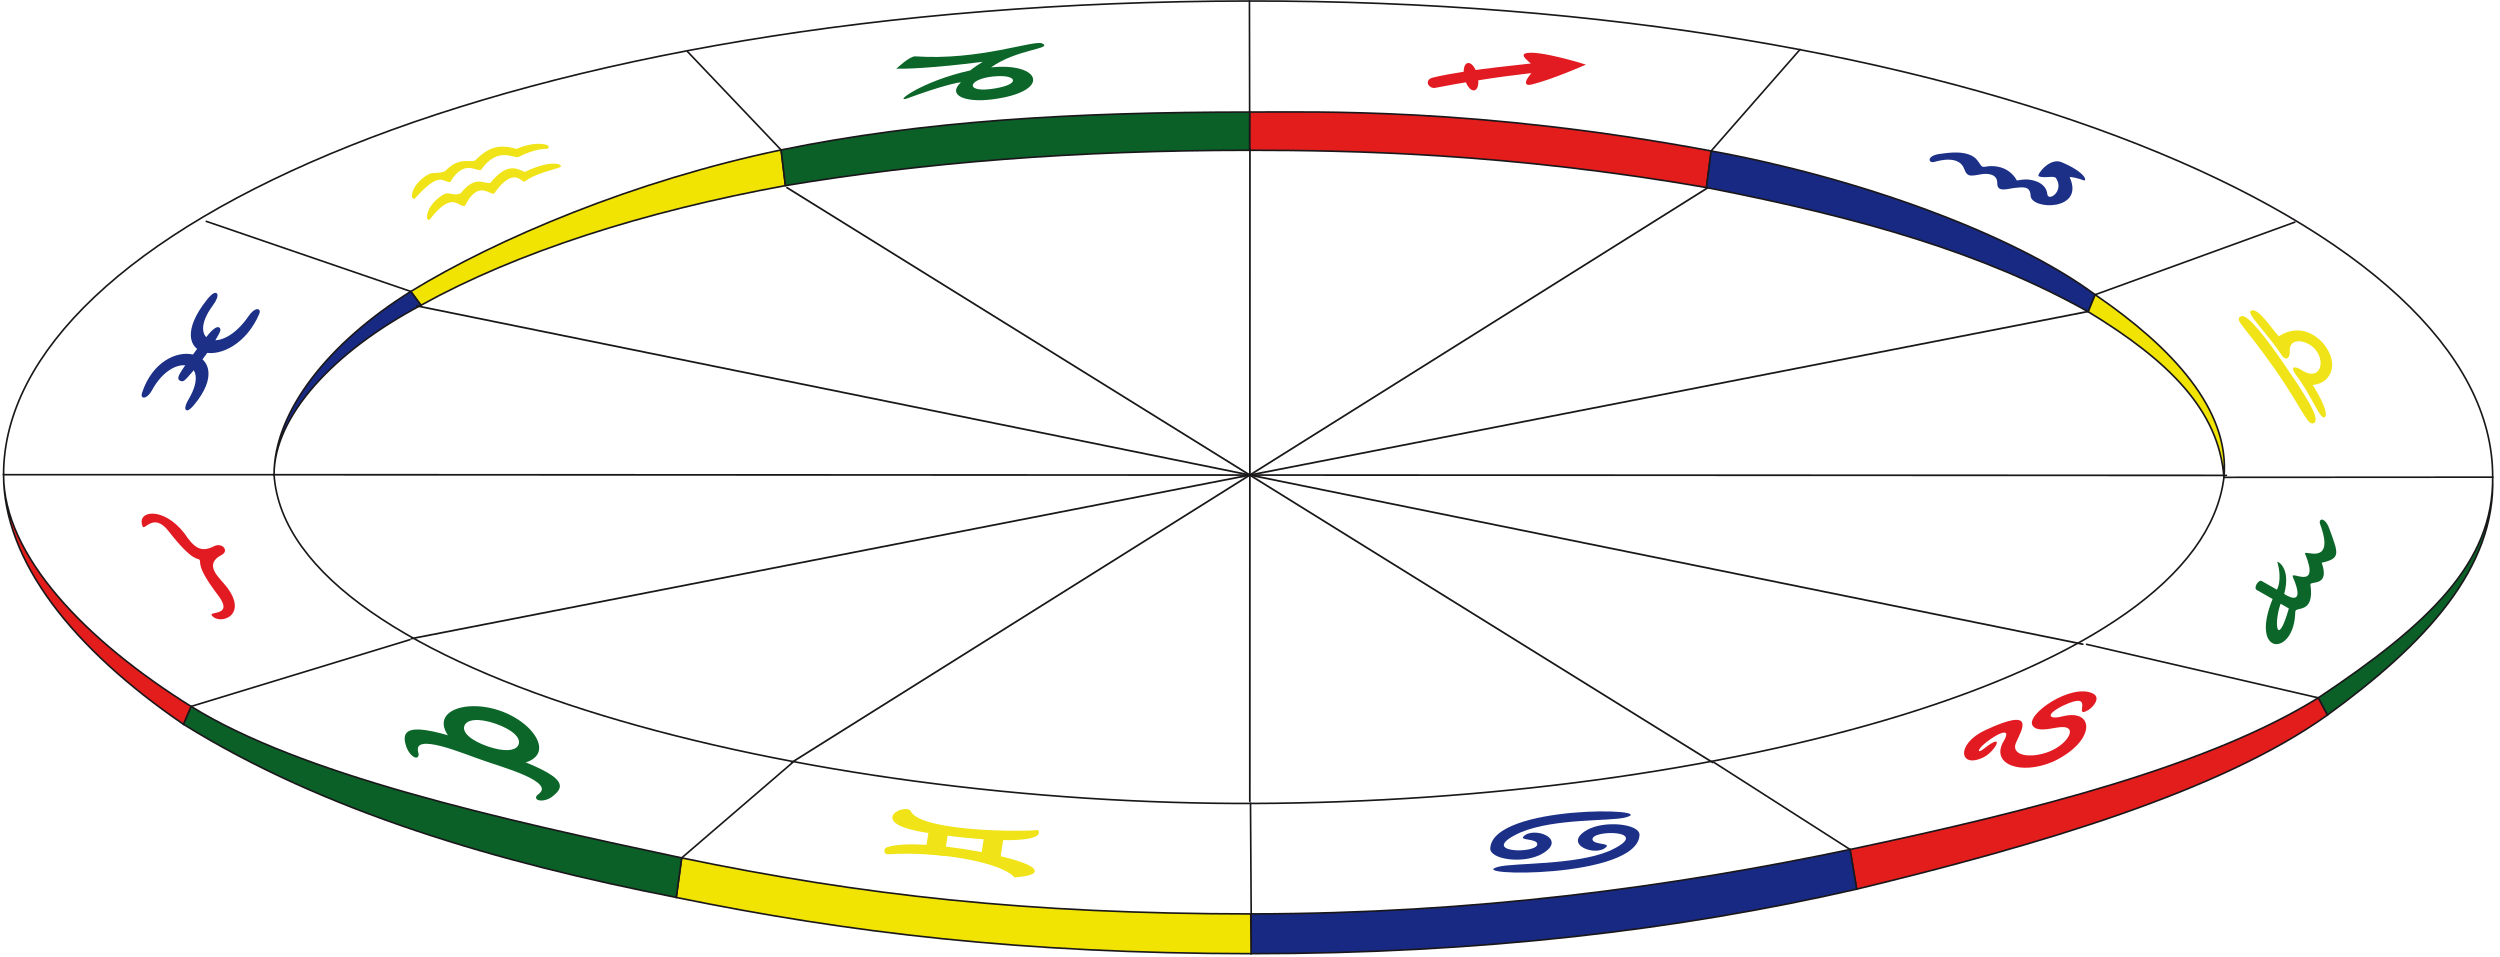 <?xml version="1.0" encoding="utf-8"?>
<!-- Generator: Adobe Illustrator 14.0.0, SVG Export Plug-In  -->
<!DOCTYPE svg PUBLIC "-//W3C//DTD SVG 1.1//EN" "http://www.w3.org/Graphics/SVG/1.1/DTD/svg11.dtd">
<svg version="1.1"
	 xmlns="http://www.w3.org/2000/svg" xmlns:xlink="http://www.w3.org/1999/xlink" xmlns:a="http://ns.adobe.com/AdobeSVGViewerExtensions/3.0/"
	 x="0px" y="0px" width="376px" height="144px" viewBox="2.547 -0.025 376 144" enable-background="new 2.547 -0.025 376 144"
	 xml:space="preserve">
<defs>
</defs>
<path display="none" fill="#FFFFFF" stroke="#1C191B" stroke-width="0.265" stroke-linecap="round" d="M379.729,67.896
	c0,18.467-9.537,36.189-25.467,51.191l-35.249-11.022c12.787-11.787,20.108-25.494,20.108-40.104L379.729,67.896z"/>
<path display="none" fill="#FFFFFF" stroke="#1C191B" stroke-width="0.265" stroke-linecap="round" d="M41.066,68.059
	c-0.143,14.609,7.458,28.171,20.128,40.146l-35.206,11.064C9.789,104.39,0.221,88.066,0.133,68.093L41.066,68.059z"/>
<line fill="none" stroke="#1A171B" stroke-width="0.25" stroke-linecap="round" x1="190.464" y1="0.125" x2="190.491" y2="16.83"/>
<line fill="none" stroke="#1A171B" stroke-width="0.25" stroke-linecap="round" x1="337.029" y1="71.767" x2="377.443" y2="71.74"/>
<line fill="none" stroke="#1A171B" stroke-width="0.25" stroke-linecap="round" x1="3.084" y1="71.373" x2="43.764" y2="71.373"/>
<line fill="none" stroke="#1A171B" stroke-width="0.25" stroke-linecap="round" x1="260.311" y1="114.631" x2="280.795" y2="127.737"/>
<line fill="none" stroke="#1A171B" stroke-width="0.25" stroke-linecap="round" x1="105.939" y1="7.723" x2="120.023" y2="22.525"/>
<line fill="none" stroke="#1A171B" stroke-width="0.25" stroke-linecap="round" x1="317.656" y1="44.295" x2="347.692" y2="33.385"/>
<line fill="none" stroke="#1A171B" stroke-width="0.25" stroke-linecap="round" x1="31.286" y1="106.22" x2="64.198" y2="96.183"/>
<line fill="none" stroke="#1A171B" stroke-width="0.25" stroke-linecap="round" x1="316.371" y1="96.883" x2="351.213" y2="104.93"/>
<line fill="none" stroke="#1A171B" stroke-width="0.25" stroke-linecap="round" x1="33.575" y1="33.268" x2="64.329" y2="43.812"/>
<line fill="none" stroke="#1A171B" stroke-width="0.25" stroke-linecap="round" x1="259.903" y1="22.677" x2="273.273" y2="7.414"/>
<line fill="none" stroke="#1A171B" stroke-width="0.25" stroke-linecap="round" x1="105.073" y1="129.001" x2="121.775" y2="114.638"/>
<path fill="#0A6027" stroke="#1A171B" stroke-width="0.25" stroke-linecap="round" d="M377.443,71.74
	c0.465,13.671-10.065,25.034-24.861,35.783l-1.369-2.593C367.724,93.926,377.598,84.637,377.443,71.74"/>
<path fill="#E21D1B" stroke="#1A171B" stroke-width="0.25" stroke-linecap="round" d="M352.582,107.523
	c-15.892,11.391-43.021,19.471-70.792,26.181l-0.995-5.967c27.9-5.885,54.149-12.69,70.418-22.807L352.582,107.523z"/>
<path fill="#172983" stroke="#1A171B" stroke-width="0.25" d="M281.79,133.704c-26.707,6.119-56.391,9.688-91.081,9.703l0.017-5.979
	l0,0c33.637-0.038,62.827-3.998,90.069-9.691L281.79,133.704z"/>
<path fill="#F1E403" stroke="#1A171B" stroke-width="0.25" stroke-linecap="round" d="M104.258,134.95l0.814-5.948
	c27.237,5.648,52.072,8.41,85.653,8.427c0.083,0-0.144-0.036-0.063-0.036l0.046,6.015
	C156.305,143.368,130.272,140.286,104.258,134.95z"/>
<path fill="#0A6027" stroke="#1A171B" stroke-width="0.25" stroke-linecap="round" d="M30.136,108.908l1.15-2.688
	c16.422,10.199,45.86,16.849,73.787,22.781l-0.814,5.948C77.432,129.702,51.296,122.063,30.136,108.908z"/>
<path fill="#E21D1B" stroke="#1A171B" stroke-width="0.25" stroke-linecap="round" d="M30.136,108.908
	C13.625,97.608,3.084,84.463,3.084,71.373H3.083c0,12.177,12.339,24.937,28.202,34.848L30.136,108.908z"/>
<line fill="#1A171B" stroke="#1A171B" stroke-width="0.25" x1="190.726" y1="137.428" x2="190.622" y2="120.664"/>
<path fill="#E21D1B" stroke="#1A171B" stroke-width="0.25" stroke-linecap="round" d="M190.482,22.575
	c15.234,0.01,38.771,0.423,68.714,5.605l0.707-5.503c-35.104-6.548-59.535-5.843-69.412-5.848L190.482,22.575z"/>
<path fill="#F1E403" stroke="#1A171B" stroke-width="0.25" stroke-linecap="round" d="M64.329,43.812l1.529,2.072
	c14.522-8.034,33.517-14.091,54.814-17.991l-0.649-5.368C98.002,27.124,77.238,35.885,64.329,43.812z"/>
<path fill="#0A6027" stroke="#1A171B" stroke-width="0.25" stroke-linecap="round" d="M120.023,22.525l0.649,5.368
	c20.803-3.484,43.665-5.307,69.81-5.318l0.009-5.745C164.095,16.842,141.386,18.14,120.023,22.525z"/>
<path fill="#172983" stroke="#1A171B" stroke-width="0.25" d="M64.329,43.812c-12.336,7.68-20.565,18.039-20.565,27.561l0,0
	c0-8.773,8.85-18.465,22.094-25.488L64.329,43.812z"/>
<path fill="#1B3086" d="M31.602,60.837c-1.158,1.379-1.4,0.626-0.591-0.729c3.611-6.051-2.498-7.492-5.733-1.464
	c-0.591,1.101-1.551,1.367-1.248,0.443C27.057,49.875,38.515,52.604,31.602,60.837"/>
<path fill="none" stroke="#1B3086" stroke-width="0.25" d="M31.602,60.837c-1.158,1.379-1.4,0.626-0.591-0.729
	c3.611-6.051-2.498-7.492-5.733-1.464c-0.591,1.101-1.551,1.367-1.248,0.443C27.057,49.875,38.515,52.604,31.602,60.837z"/>
<path fill="#1B3086" d="M41.431,47.117c0.294-0.688-0.491-0.844-1.383,0.459c-4.253,6.218-9.771,3.878-5.594-1.729
	c1.172-1.573,0.762-2.542-0.69-0.712C26.532,54.237,37.629,56.031,41.431,47.117"/>
<path fill="none" stroke="#1B3086" stroke-width="0.25" d="M41.431,47.117c0.294-0.688-0.491-0.844-1.383,0.459
	c-4.253,6.218-9.771,3.878-5.594-1.729c1.172-1.573,0.762-2.542-0.69-0.712C26.532,54.237,37.629,56.031,41.431,47.117z"/>
<path fill="#1B3086" d="M35.437,49.325c0.317,0.155-0.008,0.701-0.169,0.999c-1.5,2.767-3.545,5.171-4.685,6.409
	c-0.476,0.518-0.625,0.53-0.943,0.375c-0.316-0.156-0.036-0.689,0.032-0.82c0.611-1.178,4.241-5.964,4.726-6.391
	C34.525,49.783,35.121,49.17,35.437,49.325"/>
<path fill="none" stroke="#1B3086" stroke-width="0.25" d="M35.437,49.325c0.317,0.155-0.008,0.701-0.169,0.999
	c-1.5,2.767-3.545,5.171-4.685,6.409c-0.476,0.518-0.625,0.53-0.943,0.375c-0.316-0.156-0.036-0.689,0.032-0.82
	c0.611-1.178,4.241-5.964,4.726-6.391C34.525,49.783,35.121,49.17,35.437,49.325z"/>
<path fill="#E21B22" d="M303.771,111.67c-1.69,3.248,2.625,4.94,7.537,2.871c6.499-3.061,6.294-7.979,1.562-6.854
	c-2.111,0.571-2.925-0.136-0.044-1.582c5.219-2.455,1.224,2.205,3.842,0.631c0.714-0.443,1.902-1.843,0.645-2.461
	c-3.229-1.587-10.135,3.148-9.066,4.82c0.543,0.854,1.977,0.614,3.64,0.314c3.555-0.638,1.781,2.487-1.174,3.62
	c-2.885,1.107-5.797,0.565-4.96-1.355c0.806-1.843,3.198-5.527-4.61-1.888c-4.565,2.125-3.893,5.921-0.218,4.056
	c1.678-0.851,3.33-3.885,0.1-1.335c-1.165,0.918-1.008,0.244-0.315-0.409C302.114,110.777,305.614,108.702,303.771,111.67"/>
<path fill="#E21B22" d="M222.95,11.733c-0.276-1.065-0.121-2.026,0.345-2.149c0.464-0.123,1.061,0.641,1.336,1.705
	c0.272,1.065,0.116,2.027-0.345,2.149C223.819,13.563,223.223,12.798,222.95,11.733"/>
<path fill="none" stroke="#E21B22" stroke-width="0.25" d="M222.95,11.733c-0.276-1.065-0.121-2.026,0.345-2.149
	c0.464-0.123,1.061,0.641,1.336,1.705c0.272,1.065,0.116,2.027-0.345,2.149C223.819,13.563,223.223,12.798,222.95,11.733z"/>
<path fill="#E21B22" d="M218.379,13.066c-0.819,0.161-1.557-0.999-0.283-1.306c5.333-1.29,15.076-2.073,14.972-2.161
	c-0.727-0.61-1.584-1.296-1.092-1.464c1.748-0.599,8.737,1.577,8.737,1.577s-4.849,2.136-7.875,2.861
	c-1.637,0.391,0.233-1.665,0.349-1.734C233.307,10.769,226.022,11.566,218.379,13.066"/>
<path fill="none" stroke="#E21B22" stroke-width="0.25" stroke-linecap="square" d="M218.379,13.066
	c-0.819,0.161-1.557-0.999-0.283-1.306c5.333-1.29,15.076-2.073,14.972-2.161c-0.727-0.61-1.584-1.296-1.092-1.464
	c1.748-0.599,8.737,1.577,8.737,1.577s-4.849,2.136-7.875,2.861c-1.637,0.391,0.233-1.665,0.349-1.734
	C233.307,10.769,226.022,11.566,218.379,13.066z"/>
<path fill="#F0E317" d="M84.797,22.362c1.178-0.505-1.282-1.421-4.578,0.005c-2.772-0.803-4.286-0.165-6.235,1.75
	c-0.848,0.36-2.339-0.645-4.5,1.596c-1.105,0.471-1.597,0.08-2.468,0.46c-2.797,1.568-2.858,4.013-2.089,3.676
	c3.963-4.491,4.339-2.279,5.346-2.502c2.022-3.446,3.823-1.576,4.607-1.811c2.568-3.665,5.045-1.638,5.658-1.956
	C83.116,22.243,84.797,22.362,84.797,22.362"/>
<path fill="#F0E317" d="M86.712,25.16c0.819-0.324-0.911-1.421-5.25,0.68c-1.465-0.737-2.885-1.159-5.14,1.612
	c-0.847,0.36-2.167-1.338-4.496,1.599c-1.106,0.472-1.594-0.262-2.465,0.117c-2.803,1.563-2.966,4.184-2.196,3.848
	c3.51-4.608,4.391-1.694,5.318-2.091c2.017-4.011,3.735-1.547,4.364-1.83c3.128-4.404,4.169-1.423,4.674-1.838
	C82.926,26.106,85.929,25.469,86.712,25.16"/>
<path fill="#0C6629" d="M152.641,11.427c-4.432,0.186-5.173,2.443-1.162,1.95C155.994,12.821,155.697,11.299,152.641,11.427
	 M150.348,9.271c-7.618,0.973-11.658,1.074-12.988,1.039c0.186-0.176,1.978-1.862,2.816-1.862
	c9.657,0.675,17.918-2.522,19.121-1.939c1.7,0.824-3.86,0.838-7.697,3.6c7.522-0.794,9.272,3.672,0.143,4.816
	c-4.046,0.505-6.794-0.595-4.663-2.573c-0.608,0.05-2.936,0.534-8.001,2.393c-2.355,0.865,1.885-2.513,9.409-4.185
	C148.488,10.56,148.83,10.221,150.348,9.271"/>
<path fill="#1B3086" d="M315.968,27.107c0.519,0.063,0.152-1.254-3.353-2.737c-1.82-0.77-3.83,1.958-3.449,2.116
	c0.906,0.374,2.298-0.195,2.622,0.306c1.264,1.95-1.199,3.574-1.324,2.385c-0.205-1.917-2.543-2.263-3.386-2.211
	c-0.481,0.028-0.743,0.076-1.044,0.133c-0.337,0.065-0.021-0.103-0.905-0.972c-1.397-1.373-3.288-1.202-3.794-1.109
	c-0.911,0.167-0.684-0.04-1.405-0.948c-1.332-1.677-4.598-1.075-5.543-0.96c-2.182,0.264-1.838,1.494-0.899,1.215
	c0.739-0.217,3.72-1.022,4.474,1.049c0.484,1.337,1.042,1.052,2.703,0.789c0.477-0.076,2.304-0.195,2.27,1.366
	c-0.036,1.494,1.645,0.79,2.719,0.7c1.037-0.087,2.228-0.366,2.291,1.163c0.091,2.211,8.179,2.327,5.893-2.724
	C313.735,26.446,315.284,26.836,315.968,27.107"/>
<path fill="#F0E317" d="M344.947,55.652c3.897,5.602,4.729,8.21,5.519,7.859c1.113-0.495-1.999-5.039-4.373-8.517
	c-2.846-4.177-5.609-7.679-6.436-7.339C338.674,48.062,340.178,48.794,344.947,55.652"/>
<path fill="none" stroke="#F0E317" stroke-width="0.25" d="M344.947,55.652c3.897,5.602,4.729,8.21,5.519,7.859
	c1.113-0.495-1.999-5.039-4.373-8.517c-2.846-4.177-5.609-7.679-6.436-7.339C338.674,48.062,340.178,48.794,344.947,55.652z"/>
<path fill="#F0E317" d="M348.937,55.782c-1.07-0.772-2.155-0.868-1.066,0.603c2.221,2.867,3.62,6.707,4.254,6.365
	c1.057-0.568-1.942-5.221-1.76-4.88c2.525-0.161,4.059-2.805,1.941-5.804c-0.988-1.417-3.699-3.652-7.029-1.515
	c-1.038-1.069-3.064-4.368-4.169-3.863c-0.831,0.381,2.521,3.483,4.575,6.67c0.816,1.149,1.331,0.22,1.24-0.609
	c-0.091-2.219,2.888-1.625,4.034,0.022C352.287,54.682,351.355,57.171,348.937,55.782"/>
<path fill="#1B3086" d="M233.746,126.859c-0.173-0.753-2.59-0.494-2.094-1.049c1.444-1.617,6.684,0.25,2.949,2.507
	c-2.787,1.684-8.013,0.954-7.917-0.765c0.362-6.615,25.952-6.069,20.319-4.628c-2.376,0.606-10.561,0.09-15.742,2.233
	C224.212,128.354,234.11,128.453,233.746,126.859"/>
<path fill="#1B3086" d="M242.068,126.273c0.173,0.754,2.588,0.492,2.093,1.048c-1.44,1.618-6.747-0.297-2.95-2.504
	c2.584-1.504,8.008-0.96,7.918,0.759c-0.354,6.616-26.833,6.202-21.203,4.757c2.373-0.608,11.449-0.213,16.628-2.358
	C251.602,124.773,241.7,124.681,242.068,126.273"/>
<path fill="#F0E317" d="M142.117,125.125c10.649,1.615,17.248,1.323,16.497-0.187c-3.044,0.3-17.676,0.162-19.167-2.857
	C138.837,120.843,132.609,123.68,142.117,125.125"/>
<path fill="none" stroke="#F0E317" stroke-width="0.25" d="M142.117,125.125c10.649,1.615,17.248,1.323,16.497-0.187
	c-3.044,0.3-17.676,0.162-19.167-2.857C138.837,120.843,132.609,123.68,142.117,125.125z"/>
<path fill="#F0E317" d="M136.092,128.332c-0.563,0.035-0.456-0.678-0.192-0.778c5.361-2.057,30.572,3.385,19.262,4.254
	C153.379,129.689,144.303,127.828,136.092,128.332"/>
<path fill="none" stroke="#F0E317" stroke-width="0.25" d="M136.092,128.332c-0.563,0.035-0.456-0.678-0.192-0.778
	c5.361-2.057,30.572,3.385,19.262,4.254C153.379,129.689,144.303,127.828,136.092,128.332z"/>
<polygon fill="#F0E317" points="150.639,126.078 153.298,126.353 152.811,129.427 150.152,129.151 "/>
<polygon fill="none" stroke="#F0E317" stroke-width="0.25" points="150.639,126.078 153.298,126.353 152.811,129.427 
	150.152,129.151 "/>
<polygon fill="#F0E317" points="142.311,125.21 144.97,125.487 144.483,128.56 141.824,128.284 "/>
<polygon fill="none" stroke="#F0E317" stroke-width="0.25" points="142.311,125.21 144.97,125.487 144.483,128.56 141.824,128.284 
	"/>
<path fill="#E21B22" d="M35.883,83.433c-2.711,1.388-0.44,3.33,0.16,4.111c4.376,4.803-0.333,6.592-1.62,5.024
	c-0.631-0.771,3.425,0.226,0.904-3.088c-3.438-4.517-2.44-4.874-2.785-5.319c-0.211-0.324-0.914,0.504-4.644-4.305
	c-2.239-2.884-3.613-0.024-3.895-0.698c-1.012-2.423,3.104-3.066,6.265,1.016c1.467,2.19,2.503,2.958,4.44,1.966
	C35.98,81.489,37.058,82.831,35.883,83.433"/>
<path fill="#172983" stroke="#1A171B" stroke-width="0.25" d="M259.903,22.677l-0.707,5.503c23.361,4.567,41.653,9.83,57.418,18.682
	l1.042-2.567C305.452,35.22,282.098,26.734,259.903,22.677z"/>
<path fill="#F1E403" stroke="#1A171B" stroke-width="0.25" stroke-linecap="round" d="M316.614,46.862l1.042-2.567
	c11.643,7.956,20.3,17.349,19.373,27.472l0,0C336.258,61.644,328.7,54.214,316.614,46.862z"/>
<path fill="none" stroke="#1A171B" stroke-width="0.25" stroke-linecap="round" d="M377.443,71.74
	c0.214-37.778-79.854-71.748-187.112-71.614C79.519,0.262,3.084,34.345,3.084,71.373"/>
<path fill="none" stroke="#1A171B" stroke-width="0.25" stroke-linecap="round" d="M43.764,71.373
	c2.08,30.352,80.497,49.729,147.58,49.44c68.672-0.298,141.987-18.752,145.686-49.046"/>
<path fill="#0C6629" d="M345.545,90.778c-1.095,3.177-0.476,6.701,1.246,0.711L345.545,90.778z M344.345,90.068l-2.383-1.36
	c-0.546-0.315,0.267-1.618,0.751-1.348l2.277,1.299c0,0,0.868-1.351,0.062-4.188c-0.036-0.124,2.111,0.795,1.041,4.831
	c0,0,3.417,2.375,1.323-2.49c-0.623-1.284,4.199,2.279,1.832-3.521c-0.499-0.828,4.672,2.087,2.238-4.501
	c-0.277-0.861,0.704-1.117,1.367,0.626c1.371,3.783,1.826,4.54-1.117,5.192c1.221,3.539-1.471,2.755-1.709,3.222
	c0.692,4.623-2.261,3.267-2.273,4.158C347.667,98.775,340.793,98.756,344.345,90.068"/>
<path fill="#0C6629" d="M75.209,114.204c-2.635-0.85-10.828-4.479-9.871-1.023c0.329,1.187-1.155,0.565-1.656-1.229
	c-0.626-2.242,0.293-3.673,12.067,0.702 M75.745,112.665c12.773,4.158,11.488,5.601,9.897,6.934
	c-1.273,1.063-3.056,0.659-2.061-0.066c2.896-2.114-5.779-4.358-8.372-5.328"/>
<path fill="none" stroke="#0C6629" stroke-width="0.25" d="M75.209,114.204c-2.635-0.85-10.828-4.479-9.871-1.023
	c0.329,1.187-1.155,0.565-1.656-1.229c-0.626-2.242,0.293-3.673,12.067,0.702 M75.745,112.665
	c12.773,4.158,11.488,5.601,9.897,6.934c-1.273,1.063-3.056,0.659-2.061-0.066c2.896-2.114-5.779-4.358-8.372-5.328"/>
<path fill="#0C6629" d="M75.25,114.094c3.777,1.315,7.527,0.798,8.169-1.044c0.641-1.842-1.918-4.746-5.695-6.063
	c-3.776-1.313-7.587-0.627-8.228,1.216C68.855,110.045,71.475,112.78,75.25,114.094 M72.271,109.105
	c0.392-1.124,2.351-1.276,4.855-0.402c2.504,0.87,3.935,2.14,3.543,3.264c-0.391,1.124-2.309,1.253-4.813,0.381
	C73.352,111.475,71.88,110.227,72.271,109.105"/>
<path fill="none" stroke="#0C6629" stroke-width="0.25" d="M75.25,114.094c3.777,1.315,7.527,0.798,8.169-1.044
	c0.641-1.842-1.918-4.746-5.695-6.063c-3.776-1.313-7.587-0.627-8.228,1.216C68.855,110.045,71.475,112.78,75.25,114.094z
	 M72.271,109.105c0.392-1.124,2.351-1.276,4.855-0.402c2.504,0.87,3.935,2.14,3.543,3.264c-0.391,1.124-2.309,1.253-4.813,0.381
	C73.352,111.475,71.88,110.227,72.271,109.105z"/>
<line fill="none" stroke="#1A1719" stroke-width="0.265" stroke-linecap="round" x1="190.537" y1="22.366" x2="190.519" y2="120.48"/>
<line fill="none" stroke="#1A1719" stroke-width="0.265" stroke-linecap="round" x1="43.655" y1="71.374" x2="337.382" y2="71.474"/>
<line fill="none" stroke="#1A1719" stroke-width="0.265" stroke-linecap="round" x1="120.916" y1="28.203" x2="260.121" y2="114.643"/>
<line fill="none" stroke="#1A1719" stroke-width="0.265" stroke-linecap="round" x1="64.413" y1="96.029" x2="316.625" y2="46.817"/>
<line fill="none" stroke="#1A1719" stroke-width="0.265" stroke-linecap="round" x1="65.244" y1="45.984" x2="315.793" y2="96.861"/>
<line fill="none" stroke="#1A1719" stroke-width="0.265" stroke-linecap="round" x1="121.609" y1="114.652" x2="259.428" y2="28.194"/>
</svg>

